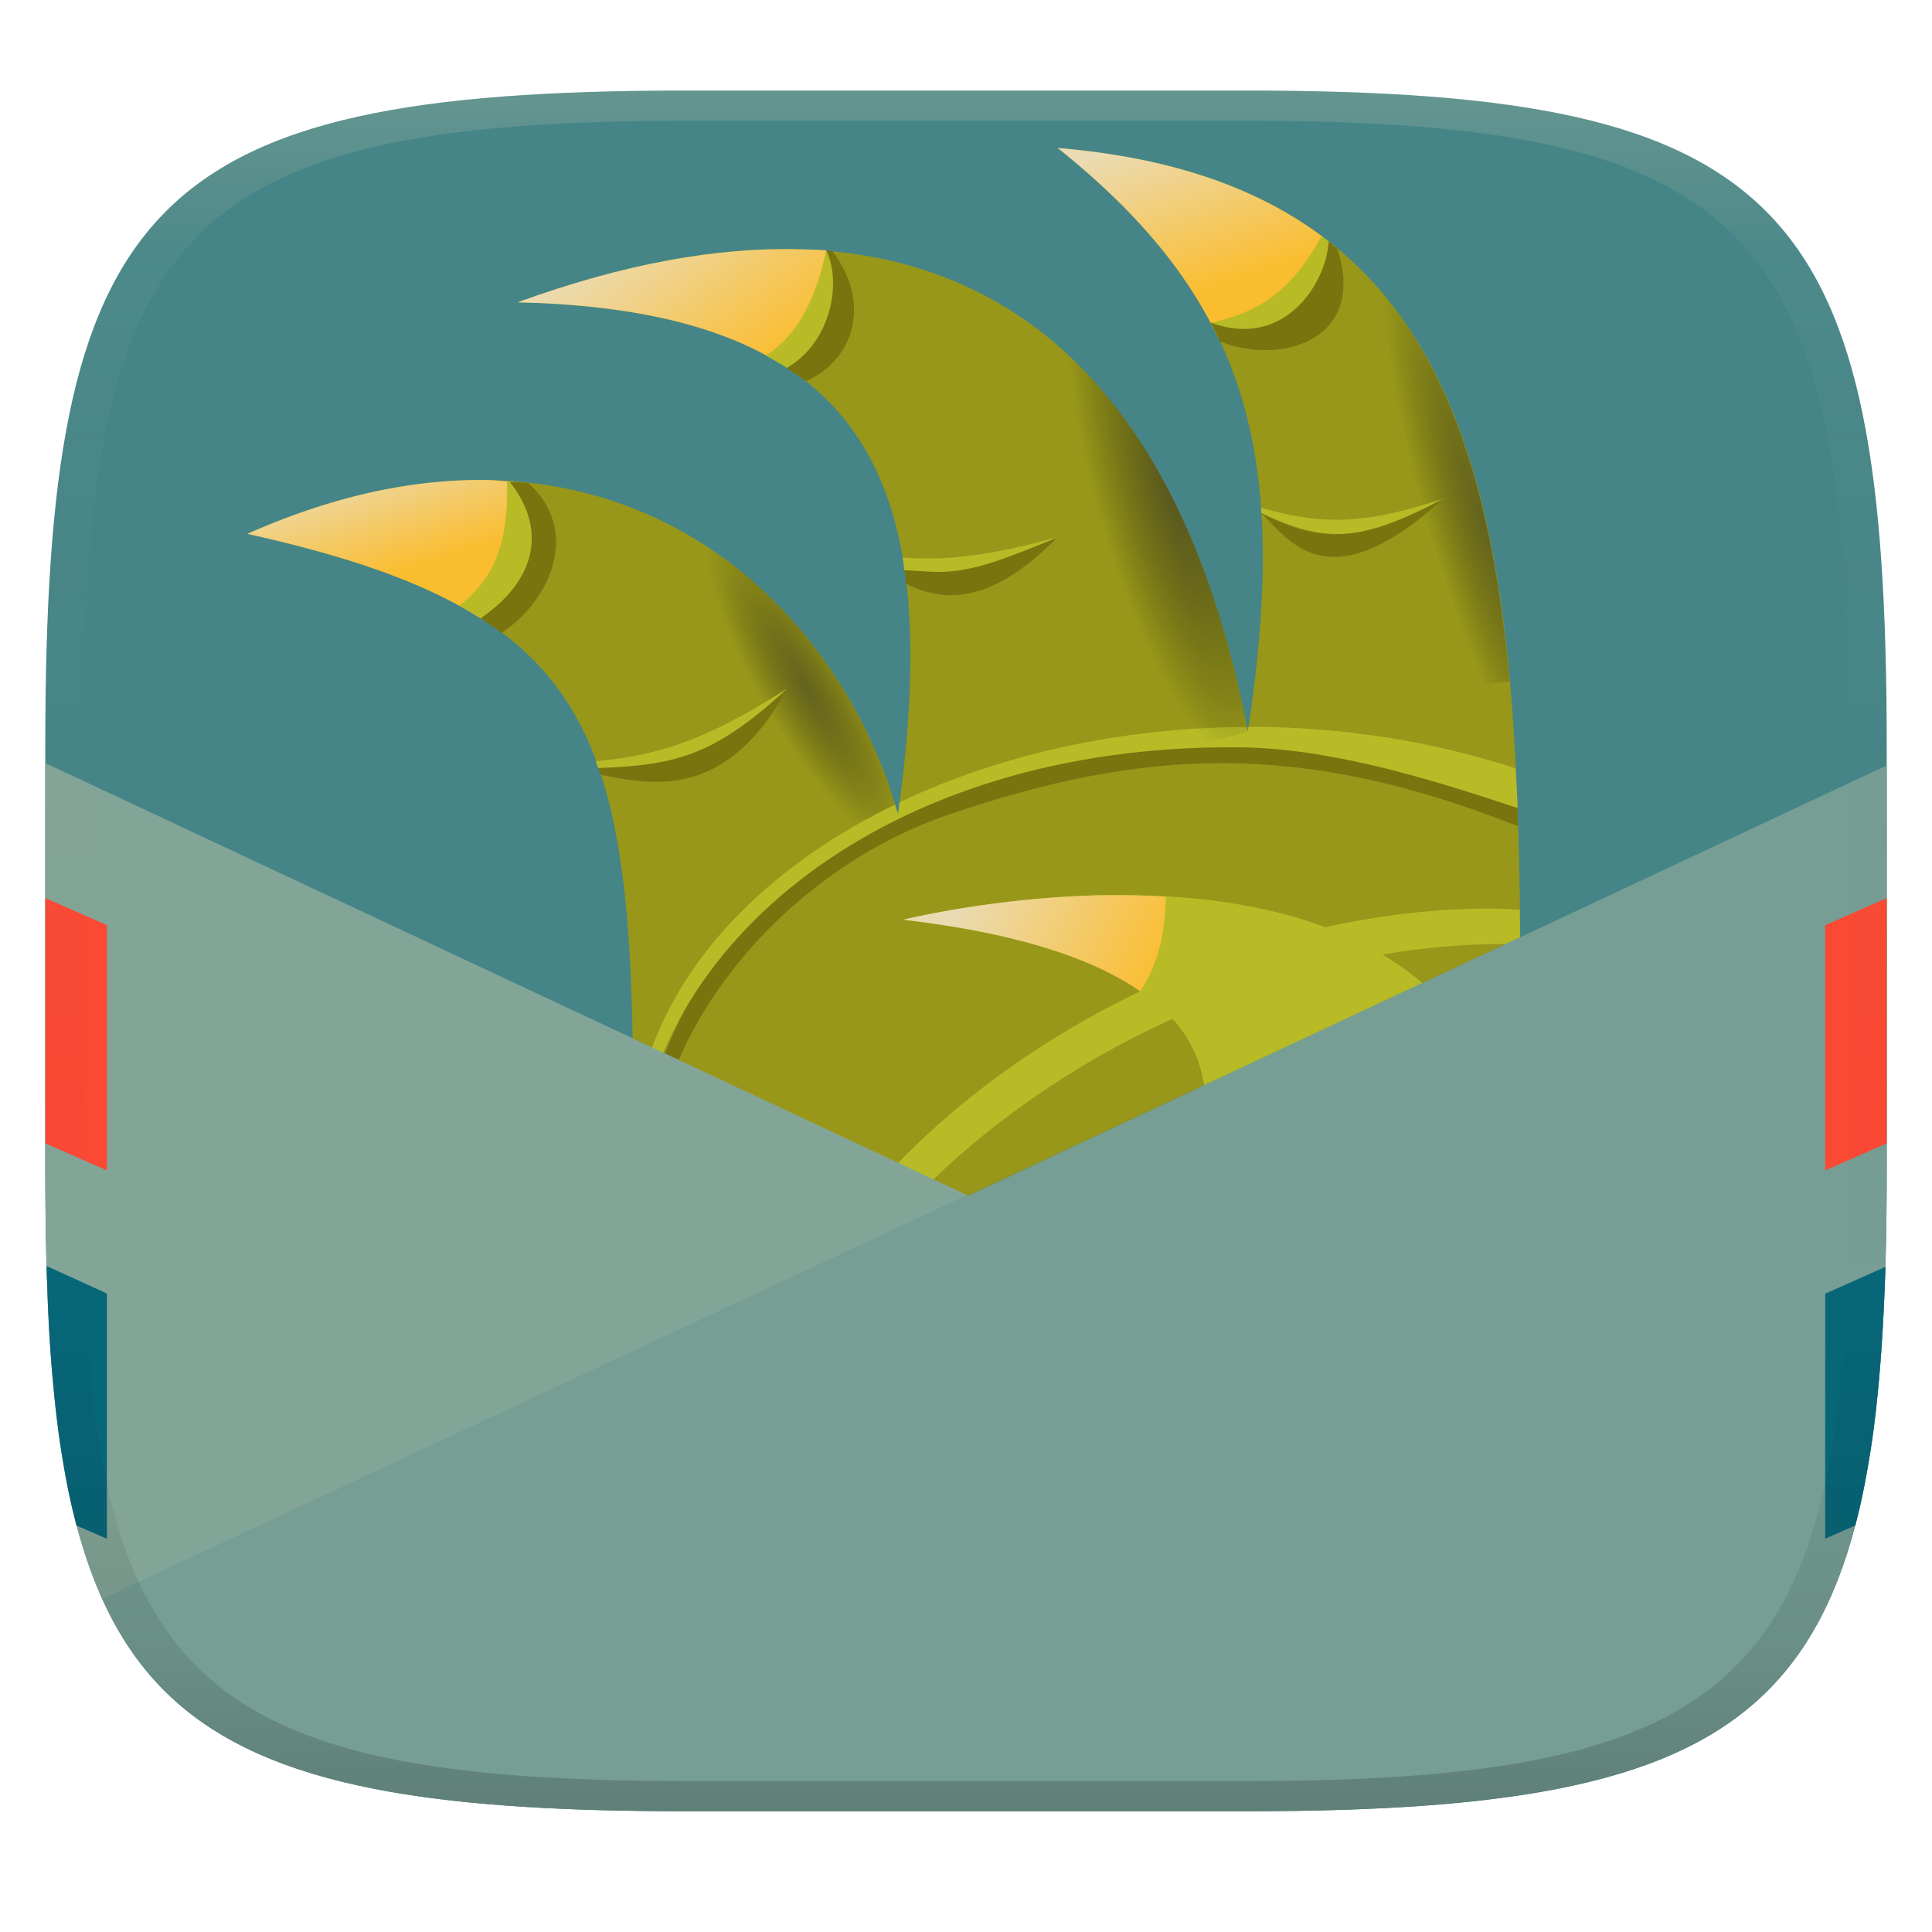 <svg width="256" height="256" version="1.1" xmlns="http://www.w3.org/2000/svg" xmlns:xlink="http://www.w3.org/1999/xlink">
  <defs>
    <linearGradient id="linearGradient31" x1=".5" x2=".5" y2="1" gradientTransform="matrix(244,0,0,228,5.986,12)" gradientUnits="userSpaceOnUse">
      <stop stop-color="#ebdbb2" stop-opacity=".2" offset="0"/>
      <stop stop-color="#ebdbb2" stop-opacity=".05" offset=".1"/>
      <stop stop-opacity="0" offset=".704"/>
      <stop stop-opacity=".1" offset=".897"/>
      <stop stop-opacity=".2" offset="1"/>
    </linearGradient>
    <linearGradient id="g" x1="19" x2="25" y1="10" y2="36" gradientTransform="matrix(5.113,0,0,5.113,21.09,9.723)" gradientUnits="userSpaceOnUse">
      <stop stop-color="#98971a" offset="0"/>
      <stop stop-color="#98971a" offset="1"/>
    </linearGradient>
    <radialGradient id="h" cx="36.651" cy="12.791" r="5.854" gradientTransform="matrix(1.178 -.354 1.9 6.324 132.55 1.237)" gradientUnits="userSpaceOnUse">
      <stop stop-color="#282828" stop-opacity=".466" offset="0"/>
      <stop stop-opacity="0" offset="1"/>
    </radialGradient>
    <radialGradient id="i" cx="18.992" cy="-11.809" r="8.426" gradientTransform="matrix(1.441 2.427 -.607 .36 76.028 49.685)" gradientUnits="userSpaceOnUse">
      <stop stop-color="#282828" offset="0"/>
      <stop stop-opacity="0" offset="1"/>
    </radialGradient>
    <radialGradient id="j" cx="28.3" cy="10.776" r="9.464" gradientTransform="matrix(1.039 -.297 1.081 3.782 118.09 33.614)" gradientUnits="userSpaceOnUse">
      <stop stop-color="#282828" stop-opacity=".572" offset="0"/>
      <stop stop-opacity="0" offset="1"/>
    </radialGradient>
    <linearGradient id="k" x1="24" x2="32" y1="21" y2="32" gradientTransform="matrix(5.113,0,0,5.113,21.09,9.723)" gradientUnits="userSpaceOnUse">
      <stop stop-color="#b8bb26" offset="0"/>
      <stop stop-color="#b8bb26" offset="1"/>
    </linearGradient>
    <linearGradient id="l" x1="7" x2="6" y1="13" y2="10" gradientTransform="matrix(5.113,0,0,5.113,21.09,9.723)" gradientUnits="userSpaceOnUse" xlink:href="#a"/>
    <linearGradient id="a">
      <stop stop-color="#fabd2f" offset="0"/>
      <stop stop-color="#ebdbb2" offset="1"/>
    </linearGradient>
    <linearGradient id="m" x1="16" x2="13" y1="8" y2="4" gradientTransform="matrix(5.113,0,0,5.113,21.09,9.723)" gradientUnits="userSpaceOnUse" xlink:href="#a"/>
    <linearGradient id="n" x1="27" x2="25.661" y1="6" y2="2" gradientTransform="matrix(5.113,0,0,5.113,21.09,9.723)" gradientUnits="userSpaceOnUse" xlink:href="#a"/>
    <linearGradient id="o" x1="26.43" x2="21.454" y1="24" y2="21.637" gradientTransform="matrix(5.113,0,0,5.113,21.09,9.723)" gradientUnits="userSpaceOnUse" xlink:href="#a"/>
  </defs>
  <path d="m165 12c72 0 85 15 85 87v56c0 70-13 85-85 85h-74c-72 0-85-15-85-85v-56c0-72 13-87 85-87z" fill="#458588" style="isolation:isolate"/>
  <g transform="translate(-3.641 -.34)" stroke-width="3.78" style="isolation:isolate">
    <path d="m205.15 142.66c0 10.224-10.224 56.242-10.224 56.242l-107.37 5.11v-56.242c0-51.128-5.114-66.466-51.128-76.69 46.014-20.452 77.548 6.509 86.215 37.154 5.817-42.268-2.264-66.753-50.425-67.834 56.242-20.448 86.918 5.114 96.776 56.873 5.481-36.421 0.367-56.873-25.196-77.322 61.352 5.11 61.277 56.48 61.352 122.71z" fill="url(#g)" fill-rule="evenodd"/>
    <path d="m168.99 97.272c14.65-4.044 26.012-5.87 34.671-6.614-3.545-39.585-15.92-67.045-59.871-70.707 25.566 20.448 30.68 40.897 25.199 77.322z" fill="url(#h)" fill-rule="evenodd"/>
    <path d="m170.37 98.342c-23.669 0.015-51.669 7.828-68.175 24.424-9.086 9.139-13.021 25.498-14.639 26.851v1.039c0.767 0.643 2.786 0.998 2.786 0.998 3.126-19.22 19.745-36.814 39.014-43.38 25.823-8.792 46.555-9.895 75.436 1.55-0.038-1.134-0.068-2.287-0.11-3.405-7.665-5.314-20.206-8.089-34.312-8.077z" fill="#79740e" fill-rule="evenodd"/>
    <path d="m68.094 63.946c-9.563-0.132-20.161 2.018-31.666 7.132 34.131 7.582 45.738 18.014 49.469 43.739a1199.7 1199.7 0 0 0 36.69-6.773c-6.554-22.909-25.883-43.705-54.492-44.098z" fill="url(#i)" fill-rule="evenodd" opacity=".462"/>
    <path d="m169.36 96.644-0.299 0.011c-0.034 0.215-0.038 0.401-0.068 0.616-0.042-0.212-0.098-0.401-0.14-0.605-16.449 0.076-32.487 3.542-46.014 9.971-0.076 0.544-0.113 1.054-0.189 1.599-0.125-0.431-0.302-0.847-0.431-1.278-21.718 10.53-34.645 27.656-34.66 45.924 0.011 0.994 0.068 1.981 0.159 2.971 1.674-30.177 33.004-56.854 79.888-56.492 12.258 0.038 26.103 4.366 37.128 8.051-0.064-1.792-0.185-3.504-0.268-5.254-10.961-3.61-22.95-5.492-35.102-5.515zm32.808 24.096c-15.459-0.2-32.044 3.628-47.447 10.954-33.424 15.95-55.312 45.341-53.354 71.66l2.166-0.098c0.782-25.214 22.16-52.024 53.385-66.946 15.648-7.412 32.506-11.214 48.135-10.863-0.015-1.493-0.011-3.069-0.03-4.543-0.945-0.076-1.897-0.113-2.857-0.155z" fill="#b8bb26"/>
    <path d="m122.75 106.57 0.401 1.349c15.13-3.054 31.455-6.671 45.848-10.644-9.861-51.759-40.534-77.322-96.776-56.869 47.458 1.058 55.853 25.025 50.527 66.168z" fill="url(#j)" fill-rule="evenodd"/>
    <path d="m123.35 122.21s81.804-20.452 81.804 40.9c0 76.864-76.69 30.68-76.69 30.68s81.804-61.356-5.114-71.58z" fill="url(#k)" fill-rule="evenodd"/>
    <path d="m68.094 63.946c-9.563-0.132-20.161 2.018-31.666 7.132 13.69 3.043 23.695 6.565 31.088 11.324a35.79 28.121 0 0 0 4.702-13.883 35.79 28.121 0 0 0-0.45-4.301c-1.225-0.098-2.415-0.253-3.674-0.272z" fill="url(#l)"/>
    <path d="m109.68 33.38c-10.938-0.329-23.396 1.909-37.457 7.019 15.417 0.348 26.689 3.122 34.751 8.081 3.761-4.385 5.93-9.687 6.153-14.968-1.134-0.098-2.279-0.098-3.447-0.136z" fill="url(#m)"/>
    <path d="m143.79 19.947c9.793 7.835 16.559 15.678 20.902 24.409a23.007 17.893 0 0 0 14.242-12.613c-8.588-6.437-19.983-10.53-35.14-11.793z" fill="url(#n)"/>
    <path d="m149.23 118.97c-14.378 0.359-25.883 3.235-25.883 3.235 15.206 1.788 25.158 5.171 31.375 9.487a20.448 15.338 0 0 0 4.415-9.487 20.448 15.338 0 0 0-0.42-3.005 109.5 109.5 0 0 0-9.487-0.231z" fill="url(#o)"/>
    <path d="m70.808 64.15c0.257 8.21-1.754 12.919-6.32 16.434 1.618 0.884 3.141 1.814 4.543 2.797 6.921-3.908 8.701-11.112 2.585-19.174zm107.96-32.524c-3.855 6.86-7.696 9.96-14.711 11.49 0.382 0.722 0.733 1.455 1.081 2.188 10.447 0.949 17.821-3.817 15.576-12.133a47.209 47.209 0 0 0-1.947-1.55zm-65.646 1.886c-1.538 7.166-4.093 11.422-8.013 13.932 1.931 1.047 3.734 2.181 5.337 3.455 4.789-3.19 6.373-9.404 2.676-17.387zm81.804 32.884c-10.791 3.617-16.366 3.439-24.19 1.221 0.019 0.227 0.019 0.476 0.038 0.707 6.528 2.937 12.277 5.065 24.152-1.928zm-51.132 5.114c-8.845 2.446-14.722 3.152-20.539 2.695 0.095 0.548 0.14 1.138 0.219 1.701 5.246 0.726 11.313-0.023 20.324-4.396zm-35.786 20.021c-10.602 6.785-16.842 8.863-25.437 9.676 0.113 0.302 0.227 0.593 0.333 0.9 7.503 0.257 14.488-0.658 25.105-10.576zm50.111 27.622c-0.136 5.311-1.115 9.045-3.398 12.541 0.945 0.654 1.803 1.331 2.578 2.026 4.645-4.006 6.486-9.506 3.923-14.318-1.039-0.098-2.075-0.193-3.107-0.249z" fill="#b8bb26" fill-rule="evenodd"/>
    <path d="m179.7 32.333c-0.344 5.666-5.942 14.348-15.648 10.753 0.435 0.82 0.828 1.663 1.217 2.495 8.043 3.205 19.579-0.113 15.569-12.299-0.378-0.318-0.745-0.643-1.138-0.949zm-66.576 1.179c2.056 4.218 0.714 12.133-5.242 15.595 0.873 0.578 1.758 1.149 2.555 1.776 6.494-2.971 8.64-10.481 3.504-17.254-0.401-0.038-0.416-0.094-0.816-0.113zm-41.955 30.665c4.309 5.333 4.528 12.329-3.855 18.105 0.975 0.62 1.897 1.262 2.778 1.928 6.395-4.18 10.602-13.486 3.576-19.851-0.82-0.098-1.663-0.117-2.495-0.174z" fill="#79740e" fill-rule="evenodd"/>
    <path d="m159.96 119.3c0.703 2.627 1.009 7.514-3.005 14.098 0.367 0.318 0.726 0.643 1.058 0.968 7.779-7.008 5.915-12.152 3.636-14.93-0.567-0.057-1.126-0.095-1.69-0.136z" fill="#b8bb26" fill-rule="evenodd"/>
    <path d="m108.01 91.531c-9.472 8.822-14.733 10.224-25.105 10.576 0.11 0.302 0.223 0.593 0.329 0.896 7.333 1.504 16.759 3.08 24.776-11.471z" fill="#79740e" fill-rule="evenodd"/>
    <path d="m143.73 71.566c-13.172 5.481-13.667 4.626-20.259 4.335 0.14 0.537 0.189 1.225 0.238 1.833 4.245 1.943 10.394 3.568 20.021-6.172zm51.192-5.171c-10.53 5.617-15.875 6.218-24.156 1.928 3.704 3.557 8.818 12.012 24.152-1.928z" fill="#79740e" fill-rule="evenodd"/>
  </g>
  <path d="m6 101.11v54.346c0 2.579 0.031 4.902 0.059 7.33 0.781 59.718 14.303 75.677 74.288 77.091 3.326 0.057 6.676 0.125 10.3 0.125h75.379c2.751 0 5.246-0.052 7.825-0.084 64.256-1.384 76.148-17.89 76.148-84.869v-53.621l-121.66 57.023z" fill="#83a598" style="isolation:isolate"/>
  <path d="m250 101.46-236.46 110.39c9.968 22.141 31.904 28.145 77.459 28.145h74c72 0 85-15 85-85z" fill="#458588" opacity=".2" style="isolation:isolate"/>
  <g transform="translate(.662 -3.381)">
    <path d="m5.509 171.13c0.091 2.893 0.218 6.527 0.375 9.184 0.197 3.474 0.52 6.949 0.9 10.408 0.364 3.254 0.868 6.325 1.406 9.174 0.379 2.012 0.808 3.811 1.285 5.632l4.029 1.742v-32.492z" fill="#076678" style="isolation:isolate"/>
    <path d="m5.35 122.39 8.155 3.583v32.493l-8.155-3.584z" fill="#fb4934" style="isolation:isolate"/>
    <path d="m245.18 205.51c0.477-1.821 0.889-3.618 1.268-5.63 0.537-2.849 1.048-5.873 1.412-9.127s0.676-6.716 0.893-10.401c0.157-2.657 0.334-6.213 0.425-9.106l-7.981 3.552-0.017 32.47z" fill="#076678" style="isolation:isolate"/>
    <path d="m249.34 122.39v32.492l-8.155 3.584v-32.493z" fill="#fb4934" style="isolation:isolate"/>
  </g>
  <path d="m91 12c-72 0-85 15-85 87v56c0 70 13 85 85 85h74c72 0 85-15 85-85v-56c0-72-13-87-85-87zm0 4h74c68 0 80 15 80 83v56c0 66-12 81-80 81h-74c-68 0-80-15-80-81v-56c0-68 12-83 80-83z" fill="url(#linearGradient31)" style="isolation:isolate"/>
</svg>
